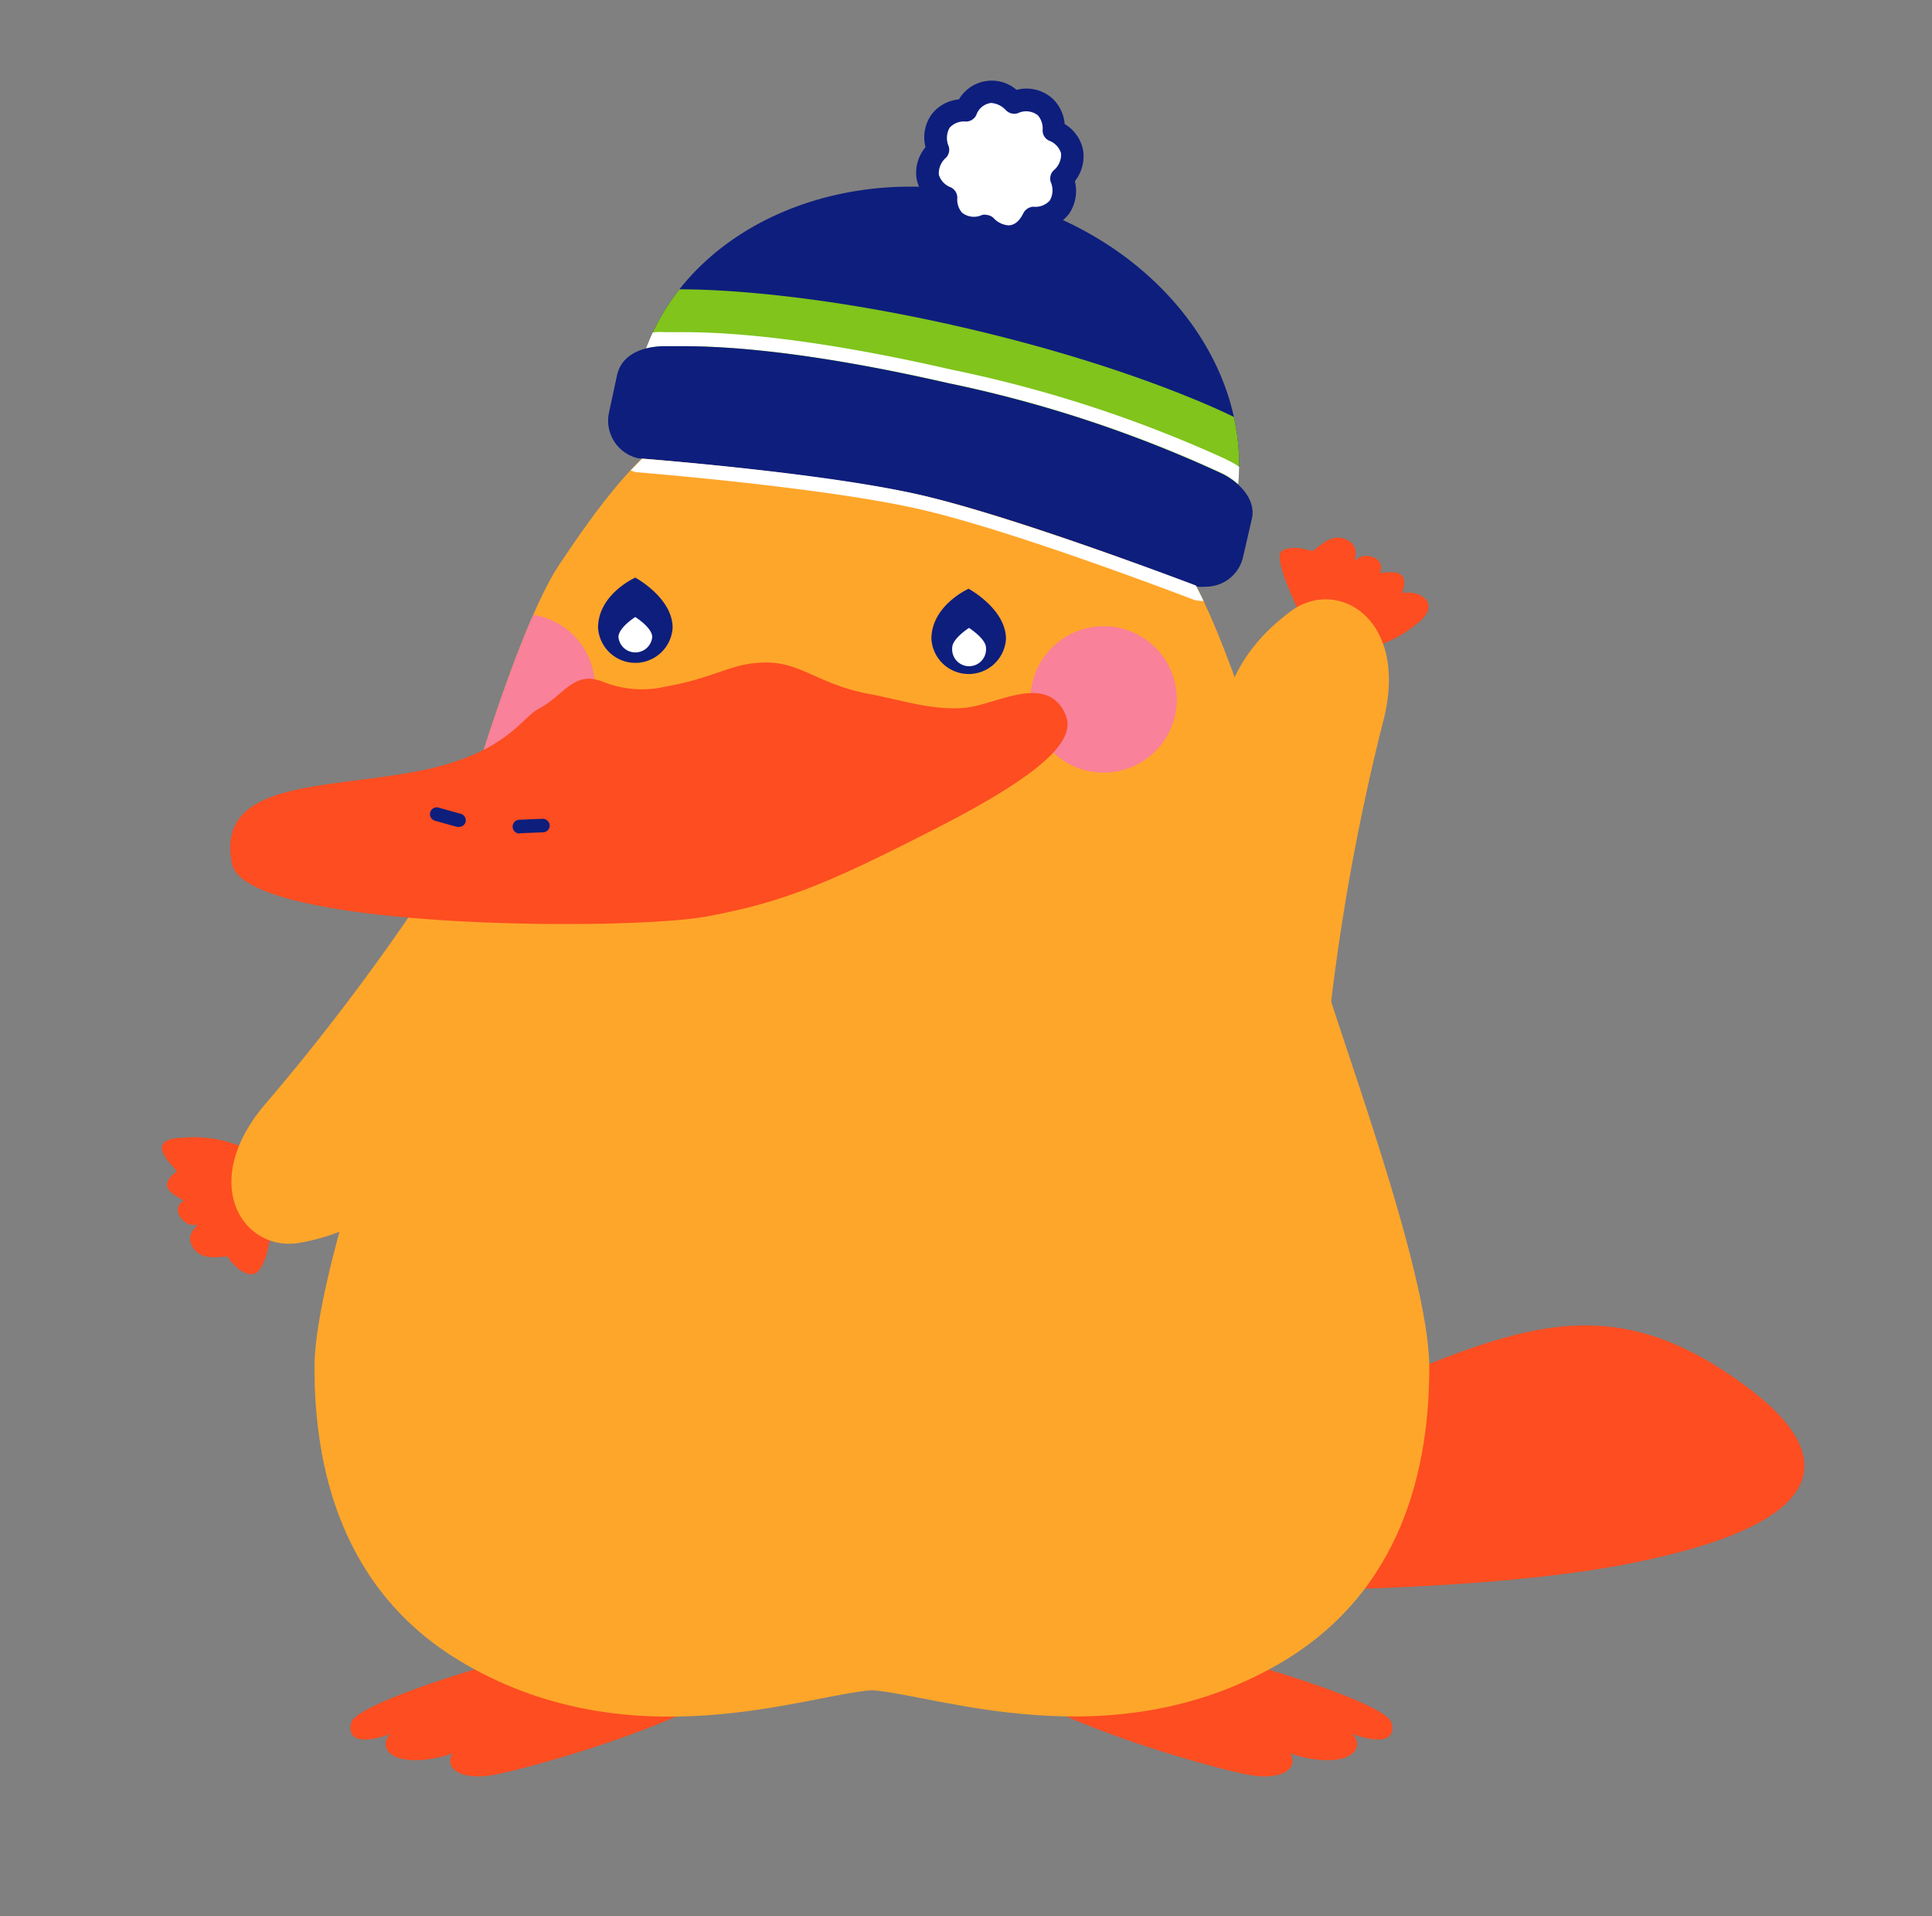 <svg xmlns="http://www.w3.org/2000/svg" xmlns:xlink="http://www.w3.org/1999/xlink" viewBox="0 0 140.2 139.04"><rect x="0" y="0" width="140.2" height="139.04" fill="#808080" stroke="none"/><defs><style>.cls-1{fill:none;}.cls-2{fill:#fd4d21;}.cls-3{fill:#fea62a;}.cls-4{fill:#f98199;}.cls-5{clip-path:url(#clip-path);}.cls-6{fill:#0e1e7d;}.cls-7{fill:#fff;}.cls-8{clip-path:url(#clip-path-2);}.cls-9{fill:#80c41c;}</style><clipPath id="clip-path"><path class="cls-1" d="M95.93,70.45C93.3,59.92,89,45.56,85.9,41c-5.67-8.45-10.13-13.75-22.67-13.75s-17,5.3-22.67,13.75c-3,4.53-7.4,18.89-10,29.42-1,3.83-7.74,21.76-7.74,28.8s1.81,16.3,11,21.56c12.14,7,24.74,2.19,29.45,1.86,4.71.33,17.31,5.11,29.45-1.86,9.18-5.26,11-14.52,11-21.56S96.89,74.28,95.93,70.45Z"/></clipPath><clipPath id="clip-path-2"><path class="cls-1" d="M46.3,27.23c2.28-9.93,13.8-15.77,25.73-13s19.77,13,17.5,22.94Z"/></clipPath></defs><g id="レイヤー_2" data-name="レイヤー 2"><g id="レイヤー_2-2" data-name="レイヤー 2"><rect class="cls-1" width="140.2" height="139.04"/><path class="cls-2" d="M94.6,45.08S92.29,40.55,93,40s2.25,0,2.25,0c.83-.7,1.63-1.33,2.58-.78s.3,1.51.58,1.42c.5-.66,2.24-.2,1.72.94,1.33-.17,2.14-.06,1.61,1.47,1.18-.31,3.15.74.89,2.36a9.15,9.15,0,0,1-3.9,1.78Z"/><path class="cls-2" d="M70.91,120.68c3.85,3.95,16.8,7.56,19.71,8.1,2.22.42,3.69-.37,3-1.56,1.39.52,3.65.79,4.52,0a.86.86,0,0,0-.09-1.43c2,.73,3.27.56,2.93-.78s-9-3.89-9-3.89Z"/><path class="cls-2" d="M55.55,120.68c-3.85,3.95-16.79,7.56-19.71,8.1-2.21.42-3.69-.37-3-1.56-1.39.52-3.65.79-4.52,0a.86.86,0,0,1,.09-1.43c-2,.73-3.26.56-2.93-.78s9-3.89,9-3.89Z"/><path class="cls-2" d="M80.1,110.21c9.37-4.32,3.77-3,14.5-7.45,14-5.71,21.08-10.31,32-2.25,6.84,5,6.59,9.92-8,12.87-9.78,2-24.93,2-24.93,2Z"/><path class="cls-3" d="M95.93,70.45C93.3,59.92,89,45.56,85.9,41c-5.67-8.45-10.13-13.75-22.67-13.75s-17,5.3-22.67,13.75c-3,4.53-7.4,18.89-10,29.42-1,3.83-7.74,21.76-7.74,28.8s1.81,16.3,11,21.56c12.14,7,24.74,2.19,29.45,1.86,4.71.33,17.31,5.11,29.45-1.86,9.18-5.26,11-14.52,11-21.56S96.89,74.28,95.93,70.45Z"/><path class="cls-4" d="M85.4,50.75a5.31,5.31,0,1,1-5.3-5.31A5.3,5.3,0,0,1,85.4,50.75Z"/><g class="cls-5"><path class="cls-4" d="M43.18,49.86a5.31,5.31,0,1,1-5.31-5.31A5.3,5.3,0,0,1,43.18,49.86Z"/></g><path class="cls-2" d="M19.61,89.73s-.34,2.63-1.28,2.72-1.84-1.29-1.84-1.29c-1.08.12-2.09.18-2.57-.8s.61-1.42.32-1.51c-.78.27-2-1.1-.89-1.74-1.19-.61-1.8-1.16-.51-2.13-.91-1-2.18-2.38.6-2.44a9,9,0,0,1,4.23.72Z"/><path class="cls-3" d="M37.7,60c-.77-1.19-3.05-1.18-4.66,1.41A162.84,162.84,0,0,1,19.09,80.3c-4.71,5.73-1.35,10.61,2.7,9.87,7.71-1.41,9.87-7,12.12-14.62C36.52,66.73,38.48,61.17,37.7,60Z"/><path class="cls-2" d="M51.27,66.5c5.81-1.07,9.19-2.58,16.71-6.42,8.51-4.35,10.09-6.63,9.31-8.3-1.39-3-5.07-.58-7.39-.41s-4.45-.57-6.74-1c-3.64-.65-5-2.3-7.54-2.3S52,49.16,48.34,49.81a7.63,7.63,0,0,1-4.61-.35c-2.11-.83-2.78,1-4.69,2-1.27.68-2.41,3.39-9.21,4.59s-14.15.74-13,6.6C17.71,67.45,45.46,67.57,51.27,66.5Z"/><path class="cls-6" d="M37.7,60.48a.49.49,0,0,1,0-1l1.67-.07a.51.51,0,0,1,.52.47.49.49,0,0,1-.48.51l-1.67.07Z"/><path class="cls-6" d="M33.31,60l-.14,0-1.61-.45a.5.5,0,0,1-.34-.61.49.49,0,0,1,.61-.34l1.61.45a.49.49,0,0,1,.34.61A.49.49,0,0,1,33.31,60Z"/><path class="cls-3" d="M92.77,78.49c1.22.72,3.27-.29,3.55-3.33A161.14,161.14,0,0,1,100.46,52c1.68-7.23-3.48-10.11-6.79-7.65-6.28,4.67-5.73,10.69-4.39,18.47C90.84,71.93,91.55,77.77,92.77,78.49Z"/><path class="cls-6" d="M48.81,45.55a2.71,2.71,0,0,1-5.41,0c0-2.44,2.7-3.64,2.7-3.64S48.81,43.37,48.81,45.55Z"/><path class="cls-7" d="M47.33,46.22a1.23,1.23,0,0,1-2.45,0c0-.68,1.22-1.45,1.22-1.45S47.33,45.54,47.33,46.22Z"/><path class="cls-6" d="M73,46.36a2.71,2.71,0,0,1-5.41,0c0-2.44,2.7-3.64,2.7-3.64S73,44.18,73,46.36Z"/><path class="cls-7" d="M71.55,47a1.23,1.23,0,1,1-2.45,0c0-.67,1.22-1.44,1.22-1.44S71.55,46.35,71.55,47Z"/><path class="cls-6" d="M46.3,27.23c2.28-9.93,13.8-15.77,25.73-13s19.77,13,17.5,22.94Z"/><path class="cls-7" d="M77.05,12.94a2,2,0,0,1-2,2.87,2,2,0,0,1-3.47.59,2,2,0,0,1-2.88-2,2,2,0,0,1-.58-3.47,2,2,0,0,1,2-2.88,2,2,0,0,1,3.47-.59,2,2,0,0,1,2.88,2.05A2,2,0,0,1,77.05,12.94Z"/><path class="cls-6" d="M73.18,18a3,3,0,0,1-1.86-.68,2.83,2.83,0,0,1-2.67-.7,3,3,0,0,1-.8-1.75A2.84,2.84,0,0,1,66.52,13a2.89,2.89,0,0,1,.64-2.32,2.88,2.88,0,0,1,.43-2.36,2.83,2.83,0,0,1,2-1.11,2.76,2.76,0,0,1,4.18-.69,2.83,2.83,0,0,1,2.67.69A2.88,2.88,0,0,1,77.26,9a2.84,2.84,0,0,1,1.33,1.86A2.91,2.91,0,0,1,78,13.15a2.93,2.93,0,0,1-.42,2.36,2.84,2.84,0,0,1-2,1.1A2.73,2.73,0,0,1,73.18,18Zm-1.65-2.41a.83.83,0,0,1,.57.23,1.62,1.62,0,0,0,1.08.53c.58,0,.92-.55,1.08-.88A.86.86,0,0,1,75,15h0a1.4,1.4,0,0,0,1.18-.45,1.48,1.48,0,0,0,.07-1.34.84.84,0,0,1,.19-.83A1.5,1.5,0,0,0,77,11.13a1.42,1.42,0,0,0-.86-.92.81.81,0,0,1-.48-.75,1.49,1.49,0,0,0-.34-1.09,1.39,1.39,0,0,0-1.45-.16A.84.84,0,0,1,73,8a1.62,1.62,0,0,0-1.08-.53,1.3,1.3,0,0,0-1.07.87.83.83,0,0,1-.76.48h0a1.4,1.4,0,0,0-1.18.45,1.51,1.51,0,0,0-.07,1.34.82.82,0,0,1-.19.83,1.5,1.5,0,0,0-.52,1.24,1.41,1.41,0,0,0,.86.91.84.84,0,0,1,.48.76,1.45,1.45,0,0,0,.34,1.08,1.39,1.39,0,0,0,1.45.17A.78.78,0,0,1,71.53,15.58Z"/><g class="cls-8"><path class="cls-9" d="M87.48,39.41s-12.92-5-20-6.6-20.62-2.7-20.62-2.7a3.32,3.32,0,0,1-2.49-4L45,23.46A3.31,3.31,0,0,1,49,21s7.69-.26,20.63,2.7,20,6.6,20,6.6a3.32,3.32,0,0,1,2.49,4l-.62,2.69A3.31,3.31,0,0,1,87.48,39.41Z"/><path class="cls-7" d="M90.76,38.28a3.36,3.36,0,0,0,.68-1.36l.22-1a5.38,5.38,0,0,0-2.55-2.52l-.19-.1A92.67,92.67,0,0,0,69,26.81C57.18,24.1,51.2,24.1,49.23,24.1h-1a4.63,4.63,0,0,0-3.71,1.48l-.13.57a3.28,3.28,0,0,0,.21,2.06l.23-1c.44-1.94,2.71-2.09,3.45-2.09h1c1.94,0,7.84,0,19.56,2.68a91.35,91.35,0,0,1,19.68,6.47l.19.09c1.3.64,2.54,2,2.22,3.39Z"/></g><path class="cls-6" d="M88.66,34.36l-.19-.09A91.35,91.35,0,0,0,68.79,27.8c-11.72-2.68-17.62-2.68-19.56-2.68h-1c-.74,0-3,.15-3.45,2.09L44.2,29.9a2.8,2.8,0,0,0,2.1,3.35c.07,0,13.61,1.09,20.63,2.7s19.92,6.57,20,6.62a2.9,2.9,0,0,0,.56,0,2.77,2.77,0,0,0,2.72-2.17l.62-2.7C91.2,36.33,90,35,88.66,34.36Z"/><path class="cls-7" d="M66.7,36.94c7,1.59,19.78,6.53,20,6.6a3.48,3.48,0,0,0,.64.07c-.19-.4-.38-.78-.57-1.13-1.76-.67-13.32-5-19.82-6.53S48.65,33.44,46.6,33.28l-.83.85a2.43,2.43,0,0,0,.38.13C46.28,34.27,59.75,35.35,66.7,36.94Z"/></g></g></svg>